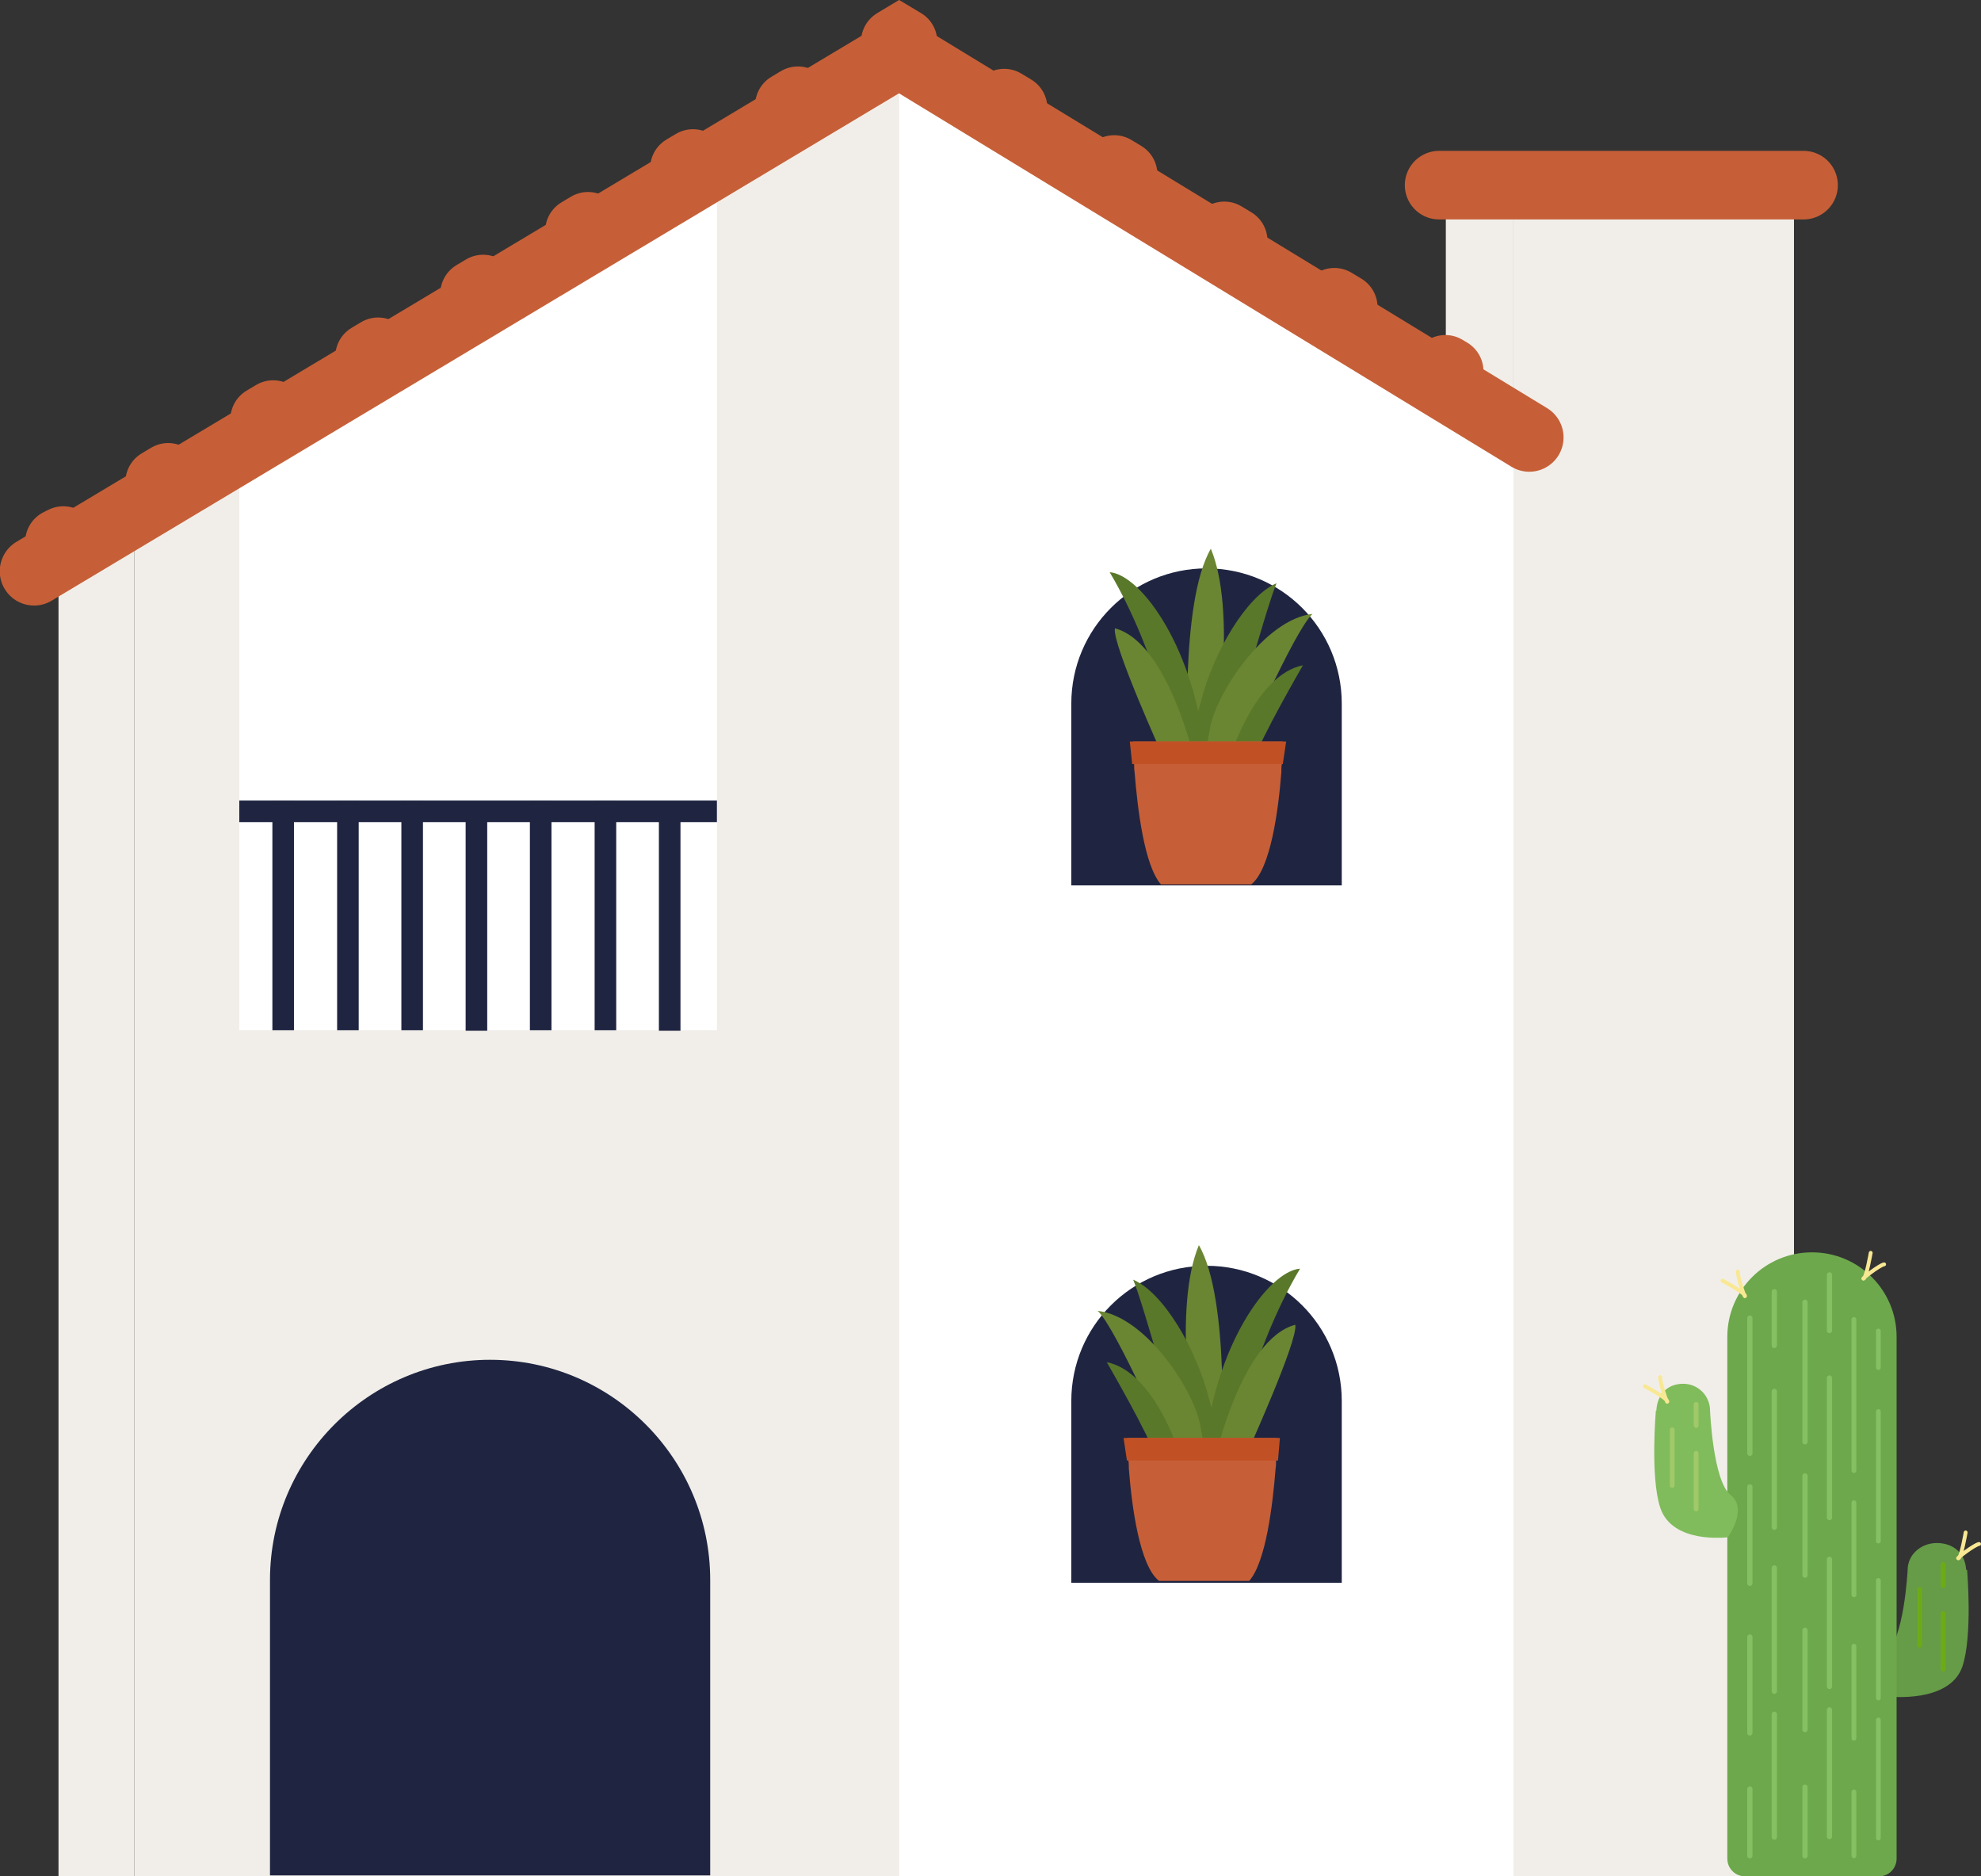 <?xml version="1.0" encoding="UTF-8"?>
<svg id="Layer_1" data-name="Layer 1" xmlns="http://www.w3.org/2000/svg" version="1.1" viewBox="0 0 413.1 391.2">
  <rect x="0" y="0" width="413.1" height="391.2" fill="#333333" stroke="none"/>
  <defs>
    <style>
      .cls-1 {
        fill: #669b48;
      }

      .cls-1, .cls-2, .cls-3, .cls-4, .cls-5, .cls-6, .cls-7, .cls-8, .cls-9, .cls-10 {
        stroke-width: 0px;
      }

      .cls-2 {
        fill: #6a8632;
      }

      .cls-3 {
        fill: #f1eee9;
      }

      .cls-11, .cls-12, .cls-13 {
        stroke-width: 13.9px;
      }

      .cls-11, .cls-12, .cls-13, .cls-14 {
        stroke: #c65f37;
      }

      .cls-11, .cls-12, .cls-13, .cls-14, .cls-15, .cls-16, .cls-17, .cls-18, .cls-19, .cls-20 {
        fill: none;
        stroke-linecap: round;
        stroke-miterlimit: 10;
      }

      .cls-12 {
        stroke-dasharray: 0 0 2.4 24.4;
      }

      .cls-13 {
        stroke-dasharray: 0 0 2.3 23.2;
      }

      .cls-4 {
        fill: #c65f37;
      }

      .cls-14 {
        stroke-width: 14.3px;
      }

      .cls-15 {
        stroke-width: 1.1px;
      }

      .cls-15, .cls-17, .cls-19 {
        stroke: #85c063;
      }

      .cls-16 {
        stroke: #f9e893;
        stroke-width: .8px;
      }

      .cls-17 {
        stroke-width: 1.1px;
      }

      .cls-5 {
        fill: #5a782a;
      }

      .cls-6 {
        fill: #6da84c;
      }

      .cls-18 {
        stroke: #6dab16;
      }

      .cls-18, .cls-19, .cls-20 {
        stroke-width: 1px;
      }

      .cls-7 {
        fill: #80bc5b;
      }

      .cls-20 {
        stroke: #a1c969;
      }

      .cls-8 {
        fill: #1f2541;
      }

      .cls-9 {
        fill: #c15125;
        isolation: isolate;
      }

      .cls-10 {
        fill: #fff;
      }
    </style>
  </defs>
  <polygon class="cls-10" points="185.4 16.5 374.1 126.1 374.1 391.2 185.4 391.2 185.4 16.5"/>
  <polygon class="cls-3" points="12.2 121.3 12.2 391.2 28 391.2 28 104.8 12.2 121.3"/>
  <polygon class="cls-3" points="28 104.7 28 391.2 187.5 391.2 187.5 14.8 28 104.7"/>
  <polygon class="cls-10" points="49.9 214.8 149.5 214.8 149.5 36.1 49.9 98 49.9 214.8"/>
  <path class="cls-8" d="M102.2,283.5h0c25.3,0,45.9,20.6,45.9,45.9v61.6H56.3v-61.6c0-25.3,20.6-45.9,45.9-45.9Z"/>
  <path class="cls-8" d="M251.6,118.5h0c15.6,0,28.2,12.6,28.2,28.2v37.9h-56.4v-37.9c0-15.6,12.6-28.2,28.2-28.2Z"/>
  <path class="cls-8" d="M251.6,263.9h0c15.6,0,28.2,12.6,28.2,28.2v37.9h-56.4v-37.9c0-15.6,12.6-28.2,28.2-28.2Z"/>
  <g>
    <polygon class="cls-3" points="301.5 43.7 315.6 36.1 315.6 84.9 301.5 84.9 301.5 43.7"/>
    <rect class="cls-3" x="315.6" y="36.1" width="58.5" height="355.1"/>
  </g>
  <polyline class="cls-14" points="7.1 119.1 187.5 11.1 318.9 91.2"/>
  <line class="cls-14" x1="300.1" y1="38.6" x2="376.1" y2="38.6"/>
  <g>
    <line class="cls-11" x1="12.2" y1="113" x2="13.2" y2="112.5"/>
    <line class="cls-13" x1="33.1" y1="100.5" x2="176.6" y2="14.7"/>
    <polyline class="cls-11" points="186.5 8.7 187.5 8.1 188.5 8.7"/>
    <line class="cls-12" x1="209.4" y1="21.3" x2="291" y2="70.5"/>
    <line class="cls-11" x1="301.4" y1="76.8" x2="302.4" y2="77.4"/>
  </g>
  <g>
    <rect class="cls-8" x="49.9" y="166.9" width="99.6" height="4.5"/>
    <rect class="cls-8" x="115.8" y="188.7" width="47.8" height="4.5" transform="translate(330.6 51.3) rotate(90)"/>
    <rect class="cls-8" x="102.3" y="188.7" width="47.8" height="4.5" transform="translate(317.2 64.7) rotate(90)"/>
    <rect class="cls-8" x="75.5" y="188.7" width="47.8" height="4.5" transform="translate(290.3 91.6) rotate(90)"/>
    <rect class="cls-8" x="48.6" y="188.7" width="47.8" height="4.5" transform="translate(263.5 118.4) rotate(90)"/>
    <rect class="cls-8" x="35.2" y="188.7" width="47.8" height="4.5" transform="translate(250 131.8) rotate(90)"/>
    <rect class="cls-8" x="62" y="188.7" width="47.8" height="4.5" transform="translate(276.9 105) rotate(90)"/>
    <rect class="cls-8" x="88.9" y="188.7" width="47.8" height="4.5" transform="translate(303.7 78.1) rotate(90)"/>
  </g>
  <g>
    <path class="cls-1" d="M410,327.3c-.2-3.6-2.8-5.6-6.1-5.6h0c-3.4,0-6.1,2.5-6.1,5.6,0,0-.7,14.7-4.7,17.6-4,2.9.7,8.8.7,8.8,0,0,12.7,1.5,15.4-6.2,2.2-6.4,1-20.2,1-20.2Z"/>
    <path class="cls-6" d="M377.9,261.1h0c9.7,0,17.6,7.9,17.6,17.6v108.8c0,2-1.6,3.7-3.7,3.7h-27.9c-2,0-3.7-1.6-3.7-3.7v-108.8c0-9.7,7.9-17.6,17.6-17.6Z"/>
    <path class="cls-7" d="M345.4,294.1c.2-3.6,2.5-5.6,5.6-5.6h0c3.1,0,5.6,2.5,5.6,5.6,0,0,.6,14.7,4.3,17.6,3.7,2.9-.6,8.8-.6,8.8,0,0-11.6,1.5-14.1-6.2-2.1-6.4-.9-20.2-.9-20.2Z"/>
    <path class="cls-16" d="M343,289s4.7,2.5,4.7,3.2-1.6-4.1-1.5-5.1"/>
    <path class="cls-16" d="M359.2,267s4.7,2.5,4.7,3.2-1.6-4.1-1.5-5.1"/>
    <path class="cls-16" d="M409.9,319.5s-.9,5.2-1.5,5.4c-.7.2,3.4-2.9,4.3-3"/>
    <path class="cls-16" d="M390.1,261.2s-.9,5.2-1.5,5.4,3.4-2.9,4.3-3"/>
    <line class="cls-17" x1="364.9" y1="274.8" x2="364.9" y2="303"/>
    <line class="cls-17" x1="370" y1="290.1" x2="370" y2="318.4"/>
    <line class="cls-17" x1="370" y1="326.9" x2="370" y2="352.6"/>
    <line class="cls-17" x1="370" y1="357.4" x2="370" y2="383"/>
    <line class="cls-17" x1="370" y1="269.3" x2="370" y2="280.5"/>
    <line class="cls-17" x1="364.9" y1="310" x2="364.9" y2="330.1"/>
    <line class="cls-17" x1="364.9" y1="341.3" x2="364.9" y2="361.3"/>
    <line class="cls-17" x1="364.9" y1="373" x2="364.9" y2="386.9"/>
    <line class="cls-15" x1="376.4" y1="271.5" x2="376.4" y2="300.6"/>
    <line class="cls-15" x1="381.5" y1="287.3" x2="381.5" y2="316.4"/>
    <line class="cls-15" x1="381.5" y1="325.1" x2="381.5" y2="351.6"/>
    <line class="cls-15" x1="381.5" y1="356.5" x2="381.5" y2="382.9"/>
    <line class="cls-15" x1="381.5" y1="265.8" x2="381.5" y2="277.4"/>
    <line class="cls-15" x1="376.4" y1="307.7" x2="376.4" y2="328.4"/>
    <line class="cls-15" x1="376.4" y1="339.9" x2="376.4" y2="360.6"/>
    <line class="cls-15" x1="376.4" y1="372.6" x2="376.4" y2="386.9"/>
    <line class="cls-19" x1="386.6" y1="275.1" x2="386.6" y2="306.6"/>
    <line class="cls-19" x1="391.7" y1="294.3" x2="391.7" y2="321.3"/>
    <line class="cls-19" x1="391.7" y1="329.5" x2="391.7" y2="354"/>
    <line class="cls-19" x1="391.7" y1="358.6" x2="391.7" y2="383.2"/>
    <line class="cls-19" x1="391.7" y1="277.5" x2="391.7" y2="285.1"/>
    <line class="cls-20" x1="348.7" y1="298.1" x2="348.7" y2="309.7"/>
    <line class="cls-20" x1="353.7" y1="303" x2="353.7" y2="314.6"/>
    <line class="cls-20" x1="353.7" y1="292.8" x2="353.7" y2="297.2"/>
    <line class="cls-18" x1="400.3" y1="331.4" x2="400.3" y2="343"/>
    <line class="cls-18" x1="405.2" y1="336.4" x2="405.2" y2="348"/>
    <line class="cls-18" x1="405.2" y1="326.2" x2="405.2" y2="330.6"/>
    <line class="cls-19" x1="386.6" y1="313.3" x2="386.6" y2="332.5"/>
    <line class="cls-19" x1="386.6" y1="343.2" x2="386.6" y2="362.4"/>
    <line class="cls-19" x1="386.6" y1="373.6" x2="386.6" y2="386.9"/>
  </g>
  <g>
    <path class="cls-2" d="M253.7,156.6c-.1-4,4.2-29.2-1.2-42.2-6.6,11.3-4.7,43.8-4.7,43.8l5.9-1.6Z"/>
    <path class="cls-5" d="M255.8,156.6s8.3-30.2,10.4-35c-6.3,2.7-13.1,14.3-15.8,24.7-2.7,10.4-3.5,11.9-3.5,11.9l8.9-1.6Z"/>
    <path class="cls-5" d="M231.4,119.3c6.6.5,18,16.2,20,38.8h-5.5s-4.4-21.9-14.5-38.8Z"/>
    <path class="cls-2" d="M258.3,158.1s11.6-26.7,15.4-30.1c-10,1.1-20.1,16.6-21.4,23.9l-1.3,7.4,7.3-1.2Z"/>
    <path class="cls-2" d="M249.3,159.3s-5.5-25.3-16.8-28.3c-.7,3.1,10.2,27.1,10.2,27.1l6.6,1.2Z"/>
    <path class="cls-5" d="M271.7,138.7s-9.2,15.9-10,19.4l-5.1-.5s5.2-16.9,15.1-18.9Z"/>
    <path class="cls-4" d="M236.3,154.6s0,1.9.2,4.7c0,.5,0,1.1.1,1.7.6,7.5,2,19.4,5.5,23.4h18.8c4.1-3.2,5.7-15.7,6.3-23.4,0-.6,0-1.2.1-1.7.2-2.8.2-4.7.2-4.7h-31.3Z"/>
    <polygon class="cls-9" points="268.2 154.6 267.5 159.3 236.1 159.3 235.6 154.6 268.2 154.6"/>
  </g>
  <g>
    <path class="cls-2" d="M248.8,301.8c.1-4-4.2-29.2,1.2-42.2,6.6,11.3,4.7,43.8,4.7,43.8l-5.9-1.6Z"/>
    <path class="cls-5" d="M246.7,301.8s-8.3-30.2-10.4-35c6.3,2.7,13.1,14.3,15.8,24.7,2.7,10.4,3.5,11.9,3.5,11.9l-8.9-1.6Z"/>
    <path class="cls-5" d="M271.1,264.5c-6.6.5-18,16.2-20,38.8h5.5s4.4-21.9,14.5-38.8Z"/>
    <path class="cls-2" d="M244.3,303.4s-11.6-26.7-15.4-30.1c10,1.1,20.1,16.6,21.4,23.9l1.3,7.4-7.3-1.2Z"/>
    <path class="cls-2" d="M253.3,304.5s5.5-25.3,16.8-28.3c.7,3.1-10.2,27.1-10.2,27.1l-6.6,1.2Z"/>
    <path class="cls-5" d="M230.8,284s9.2,15.9,10,19.4l5.1-.5s-5.2-16.9-15.1-18.9Z"/>
    <path class="cls-4" d="M266.3,299.8s0,1.9-.2,4.7c0,.5,0,1.1-.1,1.7-.6,7.5-2,19.4-5.5,23.4h-18.8c-4.1-3.2-5.7-15.7-6.3-23.4,0-.6,0-1.2-.1-1.7-.2-2.8-.2-4.7-.2-4.7h31.3Z"/>
    <polygon class="cls-9" points="234.3 299.8 235 304.5 266.5 304.5 266.9 299.8 234.3 299.8"/>
  </g>
</svg>